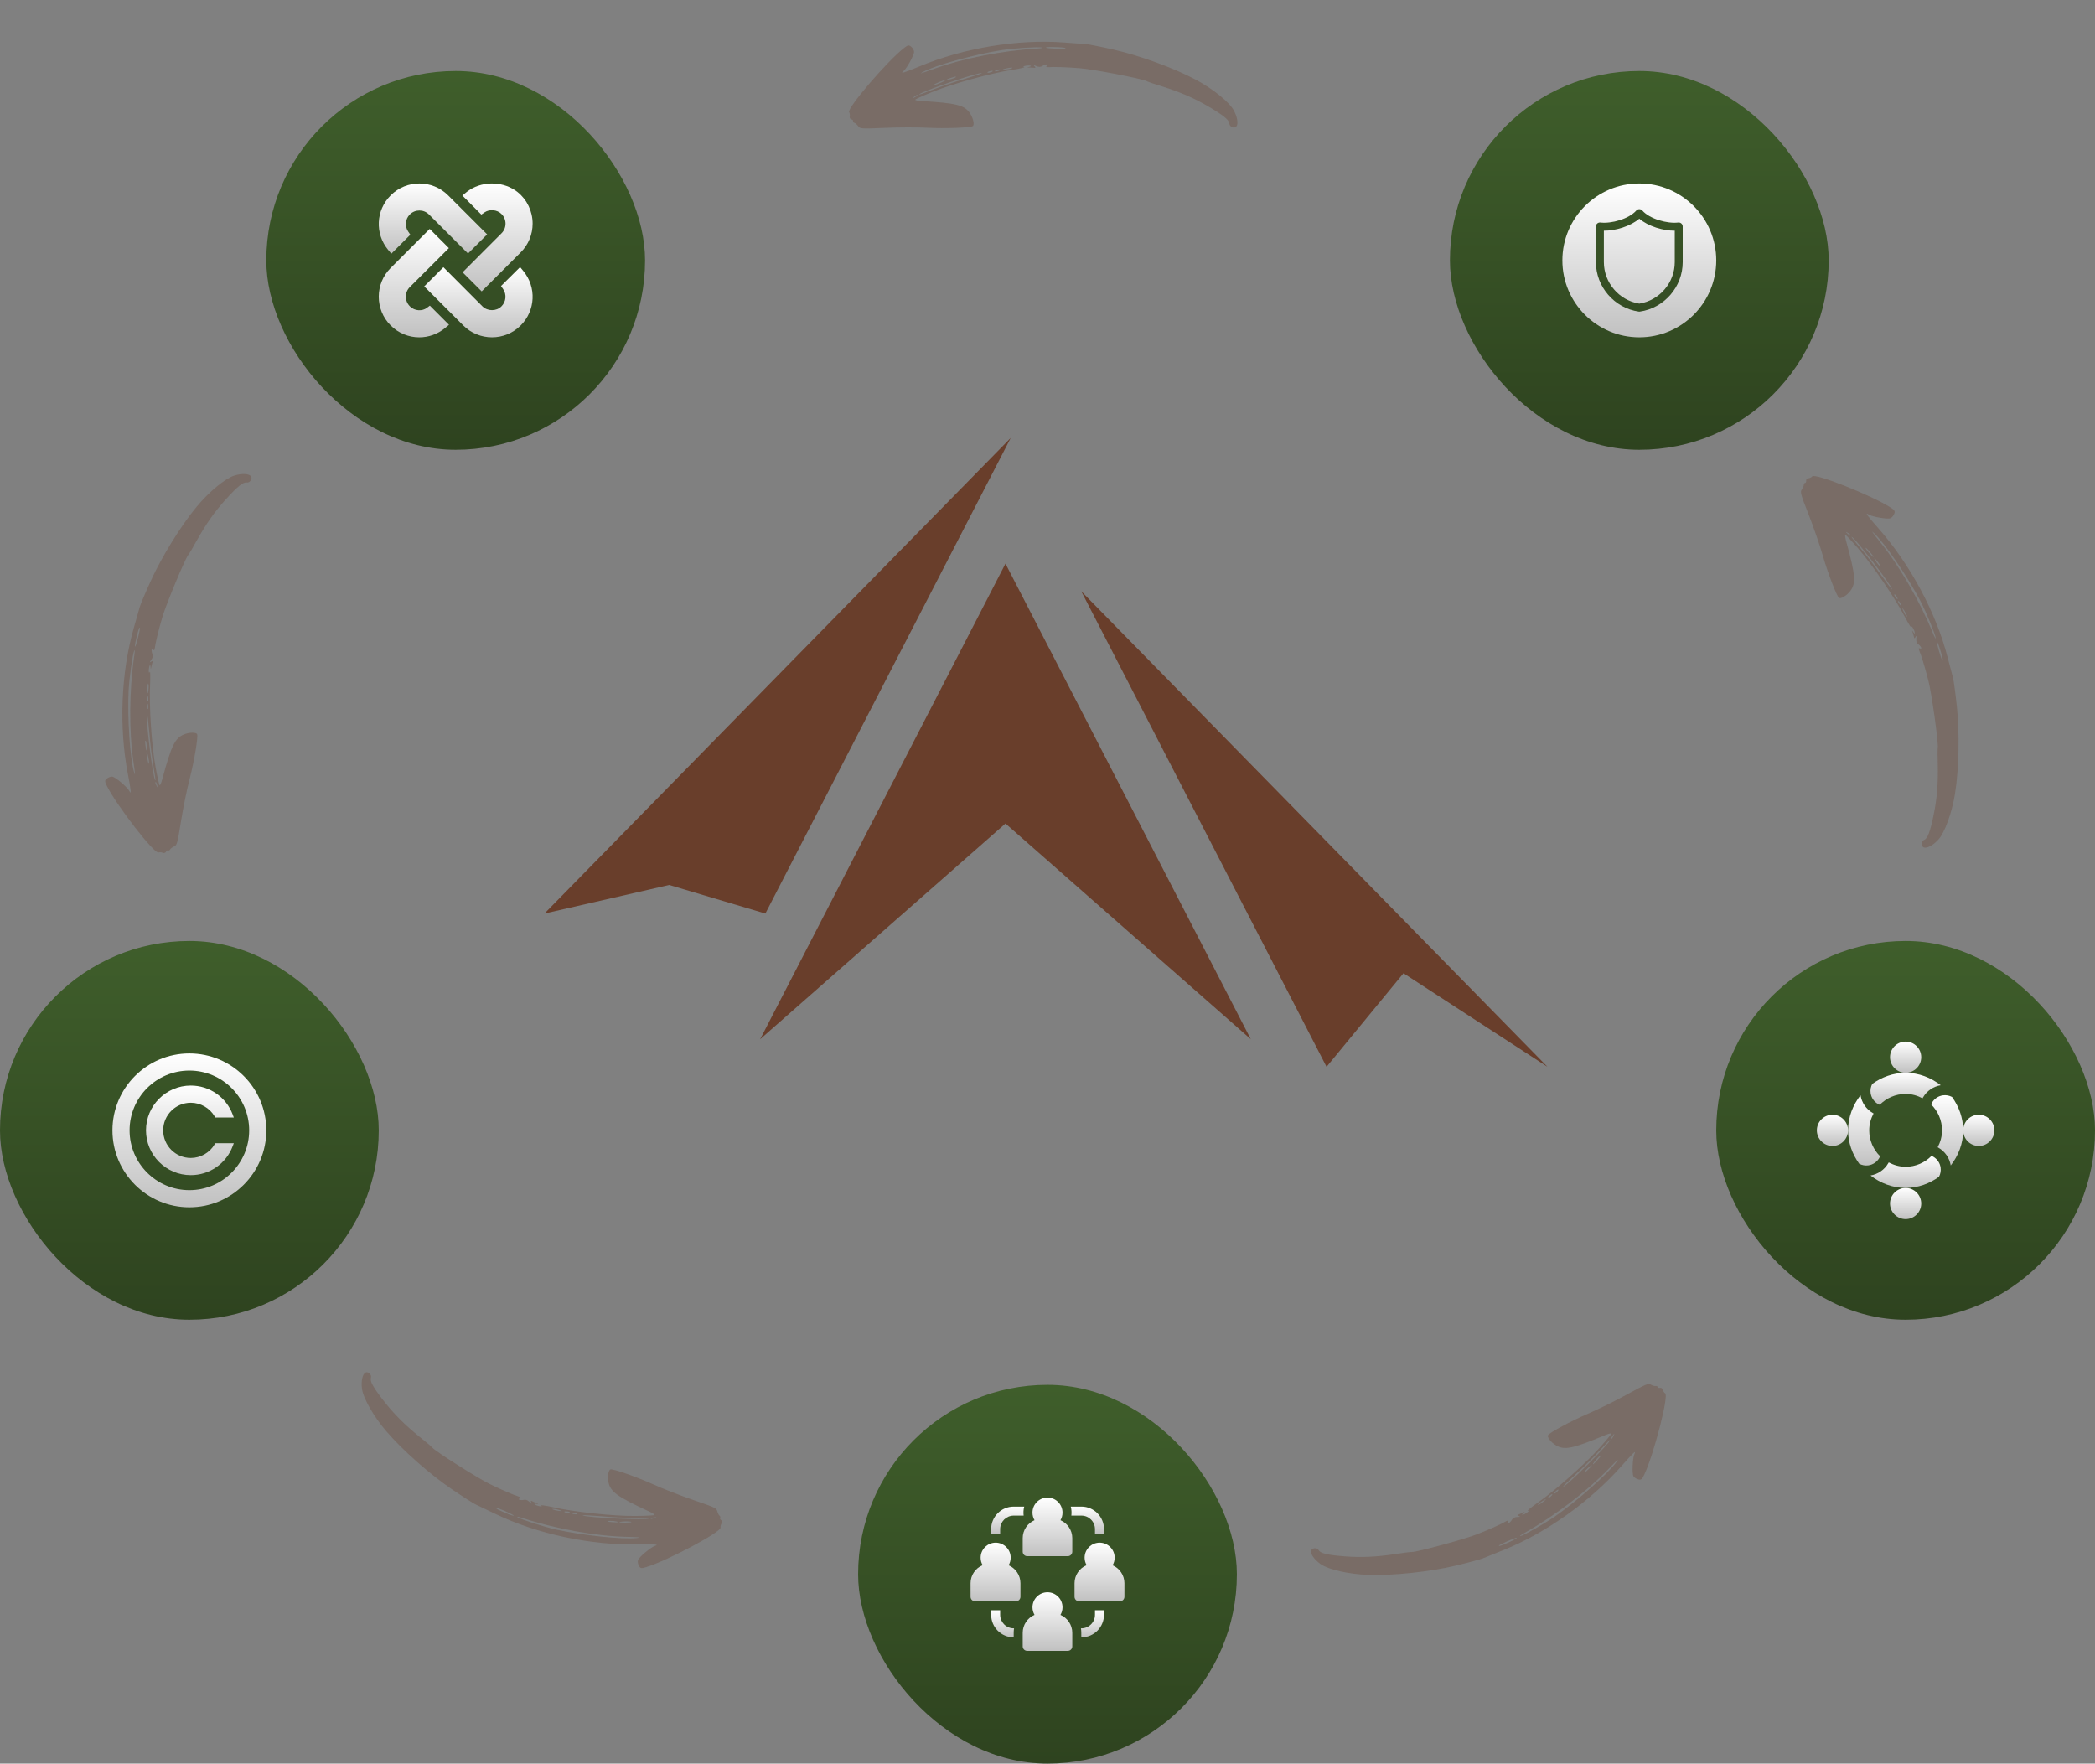 <?xml version="1.0" encoding="UTF-8"?> <svg xmlns="http://www.w3.org/2000/svg" width="354" height="298" viewBox="0 0 354 298" fill="none"><rect x="0" y="0" width="354" height="298" fill="#808080" stroke="none"/><rect x="45" y="12" width="64" height="64" rx="32" fill="url(#paint0_linear_218_16)"></rect><path d="M66.124 42.87L69.334 39.66L68.979 39.139C68.361 38.233 68.477 37.012 69.252 36.237C70.143 35.346 71.592 35.347 72.483 36.236L79.083 42.837L82.315 39.605L75.715 33.005C73.043 30.332 68.692 30.332 66.02 33.005C63.5 35.525 63.316 39.49 65.59 42.227L66.124 42.87Z" fill="url(#paint1_linear_218_16)"></path><path d="M72.105 52.038C71.39 52.574 70.095 52.616 69.246 51.744C68.355 50.853 68.355 49.401 69.245 48.511L75.849 41.924L72.607 38.683L66.006 45.285C63.331 47.959 63.331 52.31 66.006 54.985C67.344 56.323 69.091 57.001 70.847 57.001C72.392 57.001 73.943 56.476 75.226 55.414L75.87 54.88L72.634 51.643L72.105 52.038Z" fill="url(#paint2_linear_218_16)"></path><path d="M88.413 45.774L87.881 45.132L84.661 48.328L85.017 48.851C85.634 49.758 85.518 50.978 84.737 51.76C83.896 52.622 82.381 52.625 81.51 51.755L74.923 45.151L71.682 48.392L78.284 54.994C79.621 56.331 81.377 56.999 83.133 56.999C84.89 56.999 86.646 56.331 87.983 54.994C90.499 52.479 90.683 48.516 88.413 45.774Z" fill="url(#paint3_linear_218_16)"></path><path d="M81.859 35.896C82.713 35.302 84.008 35.41 84.754 36.175C85.645 37.067 85.645 38.518 84.754 39.41L78.168 46.012L81.393 49.236L87.995 42.635C89.288 41.34 90 39.618 90 37.785C90 35.722 89.062 33.739 87.474 32.467C85.223 30.667 81.805 30.505 79.354 32.085C79.162 32.207 78.97 32.346 78.778 32.503L78.129 33.034L81.334 36.262L81.859 35.896Z" fill="url(#paint4_linear_218_16)"></path><path opacity="0.3" d="M23.619 102.545C23.513 102.915 23.053 104.537 22.603 106.136C20.451 113.656 20.078 122.849 21.618 130.838C22.163 133.67 22.229 134.374 21.837 133.634C21.505 132.998 19.462 131.263 18.975 131.235C18.724 131.206 18.323 131.345 18.076 131.551C17.685 131.85 17.663 132.023 18.094 132.857C19.771 136.176 26.084 144.318 26.78 144.046C26.97 143.971 27.274 143.998 27.496 144.093C27.718 144.189 27.961 144.112 28.037 143.936C28.112 143.761 28.267 143.645 28.4 143.702C28.511 143.75 28.669 143.688 28.735 143.535C28.792 143.403 29.101 143.172 29.395 143.039C29.911 142.818 29.97 142.558 30.593 138.72C30.949 136.483 31.618 133.211 32.081 131.461C32.808 128.604 33.503 124.537 33.312 124.065C33.171 123.719 32.015 123.716 31.088 124.097C29.561 124.714 28.951 126.011 27.426 131.644C27.26 132.274 27.062 132.735 26.974 132.697C26.907 132.668 26.582 131.281 26.282 129.593C25.62 126.113 25.17 119.139 25.361 115.635C25.429 114.313 25.39 113.361 25.315 113.537C25.199 113.747 25.141 113.696 25.14 113.332C25.137 112.603 25.424 111.998 25.445 112.683C25.462 113.132 25.485 113.142 25.581 112.612C25.668 112.286 25.753 111.906 25.8 111.796C25.856 111.665 25.717 111.683 25.531 111.811C25.249 111.976 25.255 111.9 25.555 111.509C25.823 111.131 25.888 110.795 25.738 110.471C25.517 109.882 25.626 109.383 25.9 109.787C26.018 109.941 26.1 109.873 26.146 109.581C26.245 108.74 26.766 106.547 27.389 104.424C27.97 102.336 31.273 94.401 31.806 93.773C31.958 93.604 32.622 92.486 33.261 91.305C34.825 88.522 36.262 86.463 38.161 84.368C40.161 82.162 41.077 81.438 41.698 81.523C42.211 81.613 42.706 80.891 42.41 80.478C42.079 80.024 40.843 79.961 39.594 80.359C38.078 80.825 35.315 83.094 33.228 85.627C30.557 88.845 27.342 94.063 25.482 98.149C24.561 100.17 23.735 102.153 23.619 102.545ZM23.635 106.06C23.768 106.117 23.013 109.222 22.833 109.275C22.769 109.299 22.812 108.772 22.983 108.066C23.323 106.601 23.502 106.002 23.635 106.06ZM22.683 110.847C21.836 116.615 21.785 123.53 22.538 128.635C22.863 130.879 22.886 131.253 22.652 130.451C21.956 128.151 21.507 121.177 21.732 116.674C21.85 114.439 22.407 110.573 22.68 109.936C22.806 109.705 22.788 110.113 22.683 110.847ZM25.111 115.787C25.147 116.011 25.11 116.463 25.067 116.808C24.98 117.316 24.945 117.275 24.914 116.612C24.883 115.767 25.036 115.106 25.111 115.787ZM25.045 117.838C25.081 118.061 25.088 118.35 25.032 118.482C24.985 118.591 24.893 118.5 24.857 118.277C24.821 118.053 24.823 117.743 24.87 117.633C24.927 117.501 25.01 117.615 25.045 117.838ZM25.018 119.125C25.054 119.349 25.061 119.638 25.005 119.769C24.958 119.879 24.866 119.787 24.83 119.564C24.794 119.341 24.796 119.03 24.843 118.92C24.9 118.789 24.983 118.902 25.018 119.125ZM25.235 123.765C25.367 125.537 25.69 128.092 25.926 129.441C26.175 130.821 26.318 131.896 26.252 131.867C25.852 131.695 24.58 121.431 24.85 120.742C24.907 120.61 25.079 121.984 25.235 123.765ZM24.644 125.2C24.689 125.22 24.766 125.591 24.806 126.049C24.869 127.064 24.673 127.032 24.587 126.007C24.502 125.165 24.489 125.134 24.644 125.2ZM24.976 127.551C25.175 128.312 25.257 129.101 25.124 129.044C25.013 128.996 24.696 127.223 24.762 127.07C24.812 127.013 24.902 127.234 24.976 127.551ZM26.357 132.172C26.402 132.191 26.504 132.443 26.575 132.707C26.712 133.182 26.681 133.194 26.448 132.757C26.215 132.319 26.18 132.096 26.357 132.172Z" fill="#693E2B"></path><path opacity="0.3" d="M80.317 254.183C80.663 254.351 82.183 255.079 83.682 255.795C90.727 259.194 99.724 261.123 107.857 260.964C110.741 260.908 111.446 260.963 110.65 261.224C109.967 261.442 107.91 263.16 107.8 263.636C107.728 263.878 107.797 264.298 107.958 264.575C108.187 265.012 108.353 265.063 109.249 264.78C112.804 263.691 121.901 258.854 121.751 258.122C121.709 257.922 121.787 257.627 121.919 257.425C122.051 257.222 122.016 256.969 121.856 256.865C121.696 256.761 121.609 256.589 121.688 256.467C121.754 256.366 121.719 256.199 121.579 256.108C121.459 256.03 121.284 255.686 121.203 255.373C121.073 254.828 120.827 254.725 117.151 253.459C115.007 252.728 111.896 251.513 110.25 250.759C107.558 249.557 103.669 248.181 103.171 248.289C102.806 248.369 102.606 249.508 102.825 250.486C103.173 252.096 104.348 252.917 109.639 255.378C110.232 255.648 110.652 255.921 110.6 256.002C110.56 256.063 109.138 256.147 107.424 256.157C103.882 256.217 96.932 255.475 93.512 254.692C92.221 254.4 91.276 254.276 91.436 254.38C91.623 254.531 91.564 254.578 91.205 254.518C90.486 254.396 89.939 254.012 90.617 254.107C91.063 254.166 91.076 254.146 90.57 253.961C90.263 253.819 89.904 253.672 89.804 253.607C89.684 253.529 89.678 253.669 89.772 253.874C89.887 254.18 89.814 254.161 89.479 253.799C89.152 253.471 88.832 253.35 88.487 253.442C87.87 253.56 87.397 253.367 87.841 253.166C88.013 253.076 87.959 252.984 87.679 252.888C86.867 252.649 84.795 251.762 82.809 250.788C80.85 249.86 73.592 245.256 73.063 244.624C72.923 244.446 71.934 243.602 70.879 242.772C68.402 240.757 66.617 238.991 64.876 236.764C63.041 234.418 62.483 233.392 62.673 232.795C62.849 232.304 62.221 231.694 61.764 231.915C61.26 232.164 60.988 233.371 61.169 234.67C61.37 236.243 63.136 239.351 65.278 241.839C67.995 245.018 72.591 249.073 76.301 251.601C78.136 252.851 79.95 254.002 80.317 254.183ZM83.783 254.765C83.862 254.643 86.793 255.915 86.814 256.102C86.828 256.169 86.316 256.037 85.649 255.748C84.263 255.164 83.704 254.886 83.783 254.765ZM88.339 256.517C93.879 258.332 100.685 259.558 105.843 259.683C108.109 259.744 108.482 259.785 107.652 259.879C105.267 260.174 98.318 259.431 93.919 258.445C91.737 257.948 88.021 256.742 87.441 256.365C87.234 256.202 87.633 256.288 88.339 256.517ZM93.62 254.964C93.846 254.967 94.285 255.079 94.618 255.18C95.104 255.352 95.058 255.38 94.399 255.298C93.561 255.185 92.935 254.922 93.62 254.964ZM95.629 255.377C95.855 255.38 96.141 255.422 96.261 255.5C96.361 255.565 96.255 255.64 96.029 255.637C95.804 255.634 95.498 255.579 95.397 255.514C95.277 255.436 95.403 255.374 95.629 255.377ZM96.893 255.622C97.119 255.625 97.405 255.667 97.525 255.745C97.626 255.81 97.52 255.885 97.294 255.883C97.068 255.88 96.762 255.825 96.662 255.76C96.541 255.682 96.667 255.62 96.893 255.622ZM101.502 256.198C103.271 256.368 105.844 256.484 107.213 256.481C108.615 256.47 109.699 256.512 109.659 256.573C109.422 256.937 99.091 256.446 98.458 256.063C98.338 255.985 99.72 256.048 101.502 256.198ZM102.816 257.024C102.843 256.983 103.222 256.97 103.68 257.009C104.691 257.118 104.626 257.307 103.602 257.217C102.757 257.158 102.724 257.165 102.816 257.024ZM105.19 257.097C105.973 257.03 106.765 257.083 106.685 257.205C106.62 257.306 104.819 257.317 104.679 257.225C104.632 257.166 104.864 257.115 105.19 257.097ZM109.978 256.52C110.004 256.48 110.27 256.422 110.542 256.397C111.033 256.342 111.04 256.375 110.569 256.53C110.098 256.685 109.872 256.683 109.978 256.52Z" fill="#693E2B"></path><path opacity="0.3" d="M250.497 263.348C250.854 263.206 252.418 262.576 253.958 261.953C261.221 259.049 268.717 253.714 274.089 247.605C275.995 245.439 276.511 244.956 276.166 245.719C275.866 246.371 275.745 249.048 276.022 249.451C276.152 249.667 276.508 249.899 276.822 249.968C277.298 250.094 277.448 250.005 277.844 249.154C279.441 245.795 282.012 235.819 281.37 235.436C281.195 235.331 281.03 235.074 280.969 234.84C280.909 234.606 280.699 234.461 280.514 234.509C280.329 234.557 280.143 234.505 280.106 234.365C280.076 234.248 279.93 234.161 279.769 234.203C279.63 234.239 279.258 234.135 278.972 233.984C278.483 233.712 278.24 233.824 274.825 235.682C272.838 236.771 269.842 238.245 268.175 238.951C265.47 240.126 261.83 242.067 261.574 242.508C261.387 242.831 262.092 243.746 262.961 244.245C264.384 245.075 265.783 244.763 271.17 242.52C271.77 242.264 272.255 242.139 272.279 242.232C272.298 242.303 271.4 243.408 270.25 244.68C267.904 247.334 262.665 251.96 259.779 253.956C258.692 254.711 257.963 255.324 258.148 255.277C258.385 255.24 258.38 255.316 258.093 255.54C257.518 255.989 256.865 256.133 257.393 255.697C257.738 255.408 257.732 255.384 257.254 255.633C256.942 255.763 256.591 255.929 256.475 255.959C256.336 255.995 256.436 256.094 256.651 256.163C256.954 256.285 256.891 256.326 256.398 256.329C255.935 256.349 255.629 256.503 255.465 256.82C255.135 257.355 254.674 257.574 254.825 257.11C254.875 256.923 254.77 256.9 254.511 257.042C253.786 257.479 251.734 258.41 249.674 259.218C247.667 260.037 239.371 262.284 238.548 262.248C238.322 262.232 237.031 262.391 235.707 262.609C232.548 263.077 230.041 263.202 227.222 262.983C224.253 262.754 223.12 262.473 222.806 261.93C222.564 261.468 221.689 261.52 221.544 262.007C221.388 262.547 222.095 263.562 223.175 264.306C224.471 265.218 227.957 266.013 231.238 266.112C235.417 266.254 241.512 265.599 245.881 264.568C248.042 264.059 250.116 263.497 250.497 263.348ZM253.265 261.184C253.229 261.043 256.147 259.739 256.298 259.849C256.357 259.884 255.914 260.173 255.251 260.47C253.885 261.098 253.302 261.324 253.265 261.184ZM257.633 259.004C262.712 256.142 268.21 251.948 271.784 248.227C273.36 246.596 273.641 246.348 273.15 247.024C271.758 248.982 266.52 253.609 262.823 256.188C260.983 257.463 257.585 259.391 256.915 259.565C256.655 259.607 256.988 259.371 257.633 259.004ZM260.052 254.06C260.207 253.895 260.586 253.647 260.886 253.469C261.341 253.227 261.33 253.28 260.825 253.71C260.176 254.252 259.559 254.537 260.052 254.06ZM261.713 252.856C261.868 252.691 262.092 252.508 262.23 252.472C262.346 252.442 262.33 252.571 262.175 252.736C262.021 252.901 261.774 253.09 261.658 253.12C261.52 253.156 261.559 253.021 261.713 252.856ZM262.748 252.089C262.902 251.924 263.126 251.741 263.265 251.705C263.38 251.675 263.365 251.804 263.21 251.969C263.055 252.134 262.808 252.323 262.693 252.353C262.554 252.389 262.593 252.254 262.748 252.089ZM266.283 249.077C267.603 247.886 269.425 246.067 270.347 245.054C271.285 244.012 272.047 243.241 272.065 243.311C272.174 243.732 264.839 251.023 264.129 251.232C263.99 251.268 264.97 250.29 266.283 249.077ZM267.78 248.664C267.767 248.618 268.013 248.329 268.352 248.017C269.115 247.345 269.21 247.52 268.452 248.216C267.839 248.799 267.822 248.828 267.78 248.664ZM269.435 246.963C269.915 246.339 270.488 245.791 270.524 245.932C270.555 246.049 269.347 247.385 269.185 247.427C269.11 247.421 269.229 247.216 269.435 246.963ZM272.242 243.041C272.23 242.994 272.366 242.759 272.532 242.541C272.823 242.141 272.852 242.159 272.649 242.611C272.445 243.063 272.29 243.228 272.242 243.041Z" fill="#693E2B"></path><path opacity="0.3" d="M330.027 114.63C329.931 114.257 329.503 112.627 329.079 111.021C327.112 103.451 322.761 95.343 317.377 89.245C315.468 87.082 315.054 86.509 315.767 86.948C316.376 87.327 319.017 87.783 319.451 87.559C319.682 87.458 319.957 87.134 320.065 86.831C320.25 86.374 320.181 86.215 319.386 85.715C316.254 83.708 306.681 79.903 306.22 80.491C306.094 80.652 305.819 80.783 305.579 80.814C305.339 80.844 305.169 81.035 305.193 81.224C305.217 81.414 305.142 81.592 304.999 81.61C304.879 81.625 304.774 81.759 304.795 81.925C304.813 82.067 304.664 82.423 304.479 82.687C304.147 83.139 304.228 83.393 305.641 87.015C306.471 89.123 307.557 92.282 308.048 94.024C308.873 96.855 310.341 100.71 310.746 101.019C311.043 101.246 312.04 100.661 312.644 99.862C313.646 98.555 313.512 97.128 311.965 91.501C311.787 90.874 311.723 90.377 311.819 90.365C311.891 90.355 312.875 91.385 313.992 92.686C316.33 95.347 320.261 101.126 321.877 104.241C322.49 105.414 323.007 106.214 322.982 106.025C322.976 105.785 323.051 105.799 323.237 106.112C323.61 106.739 323.671 107.405 323.304 106.826C323.061 106.448 323.037 106.451 323.223 106.957C323.314 107.282 323.434 107.652 323.449 107.77C323.467 107.912 323.578 107.826 323.674 107.621C323.832 107.336 323.865 107.404 323.806 107.893C323.768 108.355 323.882 108.677 324.176 108.88C324.665 109.275 324.824 109.76 324.384 109.552C324.204 109.479 324.168 109.579 324.276 109.854C324.619 110.629 325.284 112.782 325.826 114.927C326.387 117.021 327.573 125.534 327.433 126.346C327.388 126.568 327.384 127.868 327.434 129.21C327.501 132.402 327.31 134.906 326.738 137.674C326.137 140.591 325.715 141.68 325.137 141.922C324.649 142.105 324.59 142.979 325.055 143.184C325.571 143.407 326.667 142.834 327.541 141.856C328.609 140.684 329.836 137.326 330.347 134.084C331.013 129.955 331.131 123.827 330.657 119.363C330.423 117.155 330.127 115.027 330.027 114.63ZM328.228 111.611C328.084 111.63 327.157 108.571 327.286 108.435C327.328 108.381 327.559 108.857 327.77 109.552C328.221 110.986 328.372 111.593 328.228 111.611ZM326.616 107.004C324.415 101.606 320.946 95.623 317.704 91.61C316.284 89.842 316.074 89.532 316.683 90.104C318.45 91.731 322.381 97.51 324.475 101.502C325.508 103.487 326.994 107.1 327.081 107.787C327.091 108.05 326.898 107.69 326.616 107.004ZM322.015 103.982C321.871 103.808 321.672 103.4 321.534 103.081C321.35 102.599 321.401 102.617 321.765 103.172C322.221 103.884 322.426 104.531 322.015 103.982ZM321.029 102.183C320.885 102.009 320.732 101.764 320.714 101.622C320.699 101.503 320.825 101.535 320.969 101.709C321.113 101.884 321.269 102.152 321.284 102.271C321.302 102.413 321.173 102.357 321.029 102.183ZM320.398 101.06C320.254 100.886 320.101 100.641 320.083 100.499C320.068 100.381 320.194 100.413 320.338 100.587C320.482 100.761 320.638 101.03 320.653 101.148C320.671 101.29 320.543 101.234 320.398 101.06ZM317.855 97.174C316.84 95.715 315.264 93.679 314.376 92.637C313.46 91.575 312.791 90.722 312.863 90.713C313.294 90.657 319.604 98.852 319.722 99.582C319.74 99.725 318.894 98.629 317.855 97.174ZM317.634 95.638C317.586 95.644 317.331 95.364 317.064 94.989C316.493 94.147 316.679 94.075 317.273 94.914C317.775 95.596 317.802 95.616 317.634 95.638ZM316.154 93.781C315.596 93.227 315.125 92.589 315.268 92.571C315.388 92.556 316.562 93.922 316.583 94.088C316.568 94.162 316.379 94.017 316.154 93.781ZM312.617 90.503C312.569 90.51 312.353 90.344 312.158 90.153C311.797 89.814 311.818 89.787 312.241 90.046C312.664 90.305 312.808 90.479 312.617 90.503Z" fill="#693E2B"></path><path opacity="0.3" d="M183.487 7.453C183.103 7.424 181.422 7.302 179.764 7.184C171.965 6.599 162.886 8.096 155.375 11.221C152.711 12.328 152.035 12.535 152.681 12.001C153.237 11.548 154.522 9.196 154.45 8.713C154.429 8.462 154.211 8.096 153.959 7.897C153.587 7.574 153.413 7.588 152.683 8.178C149.773 10.493 143.077 18.324 143.485 18.95C143.597 19.121 143.632 19.424 143.584 19.661C143.535 19.897 143.66 20.12 143.847 20.159C144.034 20.197 144.179 20.325 144.15 20.467C144.125 20.585 144.218 20.728 144.382 20.761C144.522 20.79 144.811 21.047 145.001 21.307C145.321 21.768 145.588 21.773 149.472 21.606C151.736 21.502 155.075 21.495 156.883 21.593C159.828 21.727 163.951 21.584 164.375 21.301C164.685 21.093 164.454 19.961 163.893 19.131C162.979 17.76 161.586 17.425 155.761 17.072C155.11 17.037 154.619 16.937 154.639 16.842C154.653 16.771 155.945 16.172 157.538 15.536C160.812 14.183 167.551 12.331 171.021 11.808C172.329 11.607 173.253 11.377 173.066 11.339C172.837 11.267 172.875 11.201 173.231 11.126C173.944 10.976 174.594 11.133 173.928 11.293C173.492 11.401 173.487 11.425 174.026 11.412C174.363 11.431 174.752 11.437 174.869 11.461C175.009 11.49 174.963 11.357 174.8 11.2C174.582 10.958 174.657 10.949 175.1 11.163C175.525 11.349 175.867 11.345 176.154 11.132C176.686 10.797 177.196 10.803 176.857 11.152C176.729 11.299 176.813 11.366 177.108 11.352C177.952 11.278 180.205 11.344 182.41 11.524C184.573 11.671 193.012 13.3 193.735 13.694C193.931 13.808 195.16 14.232 196.446 14.619C199.488 15.587 201.796 16.577 204.231 18.013C206.797 19.525 207.691 20.275 207.734 20.901C207.749 21.422 208.557 21.76 208.901 21.386C209.279 20.97 209.091 19.747 208.447 18.605C207.684 17.215 204.903 14.969 202 13.437C198.308 11.473 192.547 9.381 188.169 8.386C186.004 7.894 183.894 7.487 183.487 7.453ZM180.048 8.18C180.019 8.322 176.825 8.211 176.737 8.045C176.7 7.988 177.225 7.923 177.951 7.948C179.455 7.984 180.077 8.038 180.048 8.18ZM175.167 8.217C169.347 8.555 162.565 9.905 157.718 11.676C155.587 12.448 155.225 12.547 155.963 12.155C158.074 11.008 164.813 9.156 169.268 8.465C171.481 8.128 175.38 7.89 176.058 8.029C176.311 8.105 175.907 8.171 175.167 8.217ZM170.821 11.595C170.609 11.675 170.159 11.73 169.812 11.758C169.297 11.776 169.33 11.733 169.973 11.569C170.794 11.367 171.473 11.383 170.821 11.595ZM168.799 11.945C168.588 12.025 168.306 12.091 168.166 12.062C168.049 12.039 168.12 11.93 168.332 11.85C168.543 11.77 168.848 11.709 168.965 11.733C169.105 11.761 169.011 11.865 168.799 11.945ZM167.533 12.18C167.322 12.26 167.04 12.325 166.9 12.297C166.783 12.273 166.854 12.164 167.065 12.084C167.277 12.004 167.581 11.943 167.698 11.967C167.839 11.995 167.744 12.1 167.533 12.18ZM163.033 13.331C161.325 13.82 158.888 14.653 157.615 15.157C156.314 15.68 155.29 16.038 155.305 15.967C155.392 15.541 165.186 12.217 165.916 12.342C166.056 12.371 164.746 12.818 163.033 13.331ZM161.508 13.043C161.498 13.091 161.151 13.241 160.709 13.373C159.729 13.641 159.721 13.442 160.706 13.15C161.514 12.896 161.542 12.877 161.508 13.043ZM159.273 13.844C158.568 14.193 157.812 14.433 157.841 14.291C157.865 14.172 159.538 13.503 159.701 13.537C159.767 13.575 159.569 13.707 159.273 13.844ZM155.028 16.132C155.018 16.18 154.792 16.331 154.548 16.453C154.11 16.684 154.092 16.656 154.473 16.339C154.855 16.023 155.066 15.943 155.028 16.132Z" fill="#693E2B"></path><rect y="159" width="64" height="64" rx="32" fill="url(#paint5_linear_218_16)"></rect><g clip-path="url(#clip0_218_16)"><path d="M32 178.001C24.832 178.001 19 183.831 19 191C19 198.167 24.832 203.999 32 203.999C39.168 203.999 45 198.167 45 191C45 183.831 39.168 178.001 32 178.001ZM32 201.103C26.428 201.103 21.896 196.571 21.896 191C21.896 185.427 26.428 180.895 32 180.895C37.572 180.895 42.104 185.427 42.104 191C42.104 196.571 37.572 201.103 32 201.103Z" fill="url(#paint6_linear_218_16)"></path><path d="M36.267 193.355C35.436 194.78 33.892 195.664 32.237 195.664C29.666 195.664 27.573 193.571 27.573 191C27.573 188.427 29.666 186.334 32.237 186.334C33.892 186.334 35.436 187.221 36.267 188.643L36.374 188.829H39.507L39.319 188.324C38.774 186.88 37.817 185.652 36.551 184.776C35.282 183.897 33.79 183.431 32.237 183.431C28.064 183.431 24.67 186.827 24.67 191C24.67 195.173 28.064 198.567 32.237 198.567C33.79 198.567 35.281 198.102 36.551 197.222C37.817 196.345 38.774 195.118 39.319 193.673L39.507 193.169H36.374L36.267 193.355Z" fill="url(#paint7_linear_218_16)"></path></g><rect x="145" y="234" width="64" height="64" rx="32" fill="url(#paint8_linear_218_16)"></rect><g clip-path="url(#clip1_218_16)"><path d="M179.19 272.869C179.411 272.492 179.539 272.054 179.539 271.586C179.539 270.186 178.4 269.047 177 269.047C175.6 269.047 174.461 270.186 174.461 271.586C174.461 272.054 174.589 272.492 174.81 272.869C173.635 273.375 172.811 274.544 172.811 275.902V278.188C172.811 278.608 173.152 278.949 173.572 278.949H180.428C180.848 278.949 181.189 278.608 181.189 278.188V275.902C181.189 274.544 180.365 273.375 179.19 272.869Z" fill="url(#paint9_linear_218_16)"></path><path d="M170.43 264.49C170.652 264.113 170.779 263.675 170.779 263.207C170.779 261.807 169.64 260.668 168.24 260.668C166.84 260.668 165.701 261.807 165.701 263.207C165.701 263.668 165.825 264.1 166.041 264.473C164.844 264.969 164 266.149 164 267.523V269.809C164 270.229 164.341 270.57 164.762 270.57H171.668C172.089 270.57 172.43 270.229 172.43 269.809V267.523C172.43 266.165 171.605 264.996 170.43 264.49Z" fill="url(#paint10_linear_218_16)"></path><path d="M188 264.49C188.222 264.113 188.35 263.675 188.35 263.207C188.35 261.807 187.211 260.668 185.811 260.668C184.411 260.668 183.271 261.807 183.271 263.207C183.271 263.668 183.396 264.1 183.611 264.473C182.414 264.969 181.57 266.149 181.57 267.523V269.809C181.57 270.229 181.911 270.57 182.332 270.57H189.238C189.659 270.57 190 270.229 190 269.809V267.523C190 266.165 189.175 264.996 188 264.49Z" fill="url(#paint11_linear_218_16)"></path><path d="M179.19 256.873C179.411 256.496 179.539 256.058 179.539 255.59C179.539 254.19 178.4 253.051 177 253.051C175.6 253.051 174.461 254.19 174.461 255.59C174.461 256.058 174.589 256.496 174.81 256.873C173.635 257.379 172.811 258.548 172.811 259.906V262.191C172.811 262.612 173.152 262.953 173.572 262.953H180.428C180.848 262.953 181.189 262.612 181.189 262.191V259.906C181.189 258.548 180.365 257.379 179.19 256.873Z" fill="url(#paint12_linear_218_16)"></path><path d="M185.024 272.855C185.024 274.116 183.998 275.141 182.738 275.141H182.652C182.727 275.608 182.713 275.864 182.713 276.664C184.899 276.664 186.547 274.905 186.547 272.855V272.094H185.024V272.855Z" fill="url(#paint13_linear_218_16)"></path><path d="M181.03 256.098H182.738C183.998 256.098 185.023 257.123 185.023 258.383V259.222C185.522 259.123 186.03 259.118 186.547 259.213V258.383C186.547 256.283 184.838 254.574 182.738 254.574H180.934C181.057 255.054 181.097 255.569 181.03 256.098Z" fill="url(#paint14_linear_218_16)"></path><path d="M169.002 259.217V258.383C169.002 257.123 170.027 256.098 171.287 256.098H172.97C172.907 255.601 172.934 255.084 173.066 254.574H171.287C169.187 254.574 167.479 256.283 167.479 258.383V259.217C167.987 259.12 168.493 259.12 169.002 259.217Z" fill="url(#paint15_linear_218_16)"></path><path d="M169.002 272.855V272.094H167.479V272.855C167.479 274.956 169.187 276.664 171.287 276.664C171.287 275.863 171.273 275.607 171.348 275.141H171.287C170.027 275.141 169.002 274.116 169.002 272.855Z" fill="url(#paint16_linear_218_16)"></path></g><rect x="290" y="159" width="64" height="64" rx="32" fill="url(#paint17_linear_218_16)"></rect><g clip-path="url(#clip2_218_16)"><path d="M322 181.273C320.546 181.273 319.363 180.091 319.363 178.637C319.363 177.183 320.546 176 322 176C323.454 176 324.637 177.183 324.637 178.637C324.637 180.091 323.454 181.273 322 181.273Z" fill="url(#paint18_linear_218_16)"></path><path d="M322 206C320.546 206 319.363 204.817 319.363 203.363C319.363 201.909 320.546 200.727 322 200.727C323.454 200.727 324.637 201.909 324.637 203.363C324.637 204.817 323.454 206 322 206Z" fill="url(#paint19_linear_218_16)"></path><path d="M309.637 193.636C308.183 193.636 307 192.453 307 190.999C307 189.545 308.183 188.362 309.637 188.362C311.091 188.362 312.273 189.545 312.273 190.999C312.273 192.453 311.091 193.636 309.637 193.636Z" fill="url(#paint20_linear_218_16)"></path><path d="M334.363 193.636C332.909 193.636 331.727 192.453 331.727 190.999C331.727 189.545 332.909 188.362 334.363 188.362C335.817 188.362 337 189.545 337 190.999C337 192.453 335.817 193.636 334.363 193.636Z" fill="url(#paint21_linear_218_16)"></path><path d="M328.295 185.084C327.516 185.196 326.846 185.649 326.455 186.327C326.44 186.357 326.515 186.219 326.312 186.622C327.446 187.738 328.153 189.287 328.153 191C328.153 192.036 327.871 192.998 327.417 193.855L327.545 193.928C328.664 194.576 329.41 195.668 329.625 196.933C330.901 195.295 331.727 193.24 331.727 191C331.727 188.891 330.987 186.946 329.843 185.358C329.37 185.111 328.834 185.003 328.295 185.084Z" fill="url(#paint22_linear_218_16)"></path><path d="M316.085 184.701C316.196 185.481 316.65 186.153 317.33 186.545C317.36 186.56 317.222 186.485 317.624 186.686C318.74 185.554 320.288 184.848 322.001 184.848C323.036 184.848 323.998 185.129 324.855 185.583L324.934 185.448C325.574 184.336 326.666 183.592 327.932 183.374C326.294 182.098 324.24 181.273 322.001 181.273C319.892 181.273 317.948 182.013 316.36 183.157C316.114 183.627 316.008 184.16 316.085 184.701Z" fill="url(#paint23_linear_218_16)"></path><path d="M315.701 196.915C316.479 196.805 317.151 196.352 317.542 195.674C317.557 195.644 317.482 195.784 317.687 195.378C316.554 194.261 315.848 192.713 315.848 191C315.848 189.964 316.129 189.002 316.583 188.144L316.45 188.068C315.335 187.424 314.592 186.333 314.375 185.067C313.099 186.706 312.273 188.76 312.273 191C312.273 193.109 313.013 195.053 314.156 196.641C314.626 196.885 315.159 196.992 315.701 196.915Z" fill="url(#paint24_linear_218_16)"></path><path d="M327.914 197.298C327.804 196.52 327.349 195.847 326.666 195.451C326.267 195.263 326.406 195.328 326.377 195.313C325.26 196.446 323.712 197.152 321.999 197.152C320.963 197.152 320.001 196.871 319.144 196.417L319.061 196.558C318.421 197.666 317.332 198.408 316.066 198.625C317.705 199.901 319.759 200.727 321.999 200.727C324.107 200.727 326.051 199.988 327.638 198.845C327.884 198.374 327.991 197.84 327.914 197.298Z" fill="url(#paint25_linear_218_16)"></path></g><rect x="245" y="12" width="64" height="64" rx="32" fill="url(#paint26_linear_218_16)"></rect><g clip-path="url(#clip3_218_16)"><path fill-rule="evenodd" clip-rule="evenodd" d="M277 57C269.832 57 264 51.168 264 44C264 36.832 269.832 31 277 31C284.168 31 290 36.832 290 44C290 51.168 284.168 57 277 57ZM282.989 44.294V38.983C282.013 38.991 280.908 38.809 279.845 38.464C278.702 38.093 277.718 37.568 277 36.955C276.282 37.568 275.298 38.093 274.155 38.464C273.093 38.809 271.987 38.991 271.011 38.983V44.294C271.011 47.765 273.579 50.761 277 51.305C280.421 50.761 282.989 47.765 282.989 44.294ZM284.333 38.27V44.294C284.333 48.461 281.222 52.054 277.096 52.65C277.064 52.655 277.032 52.657 277 52.657C276.968 52.657 276.936 52.655 276.904 52.65C272.778 52.053 269.667 48.461 269.667 44.294V38.27C269.667 38.077 269.749 37.894 269.893 37.766C270.037 37.639 270.229 37.579 270.42 37.602C272.258 37.826 275.245 37.006 276.493 35.573C276.621 35.427 276.806 35.343 277 35.343C277.194 35.343 277.379 35.427 277.507 35.573C278.755 37.006 281.743 37.826 283.58 37.602C283.771 37.579 283.963 37.639 284.107 37.766C284.251 37.894 284.333 38.077 284.333 38.27Z" fill="url(#paint27_linear_218_16)"></path></g><path d="M169.899 95.239L211.353 175.602L190.626 157.378L169.899 139.153L128.445 175.602L169.899 95.239Z" fill="#693E2B"></path><path d="M129.327 154.363L113.079 149.533L92 154.363L170.781 74L129.327 154.363Z" fill="#693E2B"></path><path d="M224.153 180.262L237.153 164.453L261.48 180.262L182.699 99.898L224.153 180.262Z" fill="#693E2B"></path><defs><linearGradient id="paint0_linear_218_16" x1="77" y1="12" x2="77" y2="76" gradientUnits="userSpaceOnUse"><stop stop-color="#3F5E2B"></stop><stop offset="1" stop-color="#2E431F"></stop></linearGradient><linearGradient id="paint1_linear_218_16" x1="73.157" y1="31" x2="73.157" y2="42.87" gradientUnits="userSpaceOnUse"><stop stop-color="white"></stop><stop offset="1" stop-color="#C1C1C1"></stop></linearGradient><linearGradient id="paint2_linear_218_16" x1="69.935" y1="38.683" x2="69.935" y2="57.001" gradientUnits="userSpaceOnUse"><stop stop-color="white"></stop><stop offset="1" stop-color="#C1C1C1"></stop></linearGradient><linearGradient id="paint3_linear_218_16" x1="80.841" y1="45.132" x2="80.841" y2="56.999" gradientUnits="userSpaceOnUse"><stop stop-color="white"></stop><stop offset="1" stop-color="#C1C1C1"></stop></linearGradient><linearGradient id="paint4_linear_218_16" x1="84.065" y1="31" x2="84.065" y2="49.236" gradientUnits="userSpaceOnUse"><stop stop-color="white"></stop><stop offset="1" stop-color="#C1C1C1"></stop></linearGradient><linearGradient id="paint5_linear_218_16" x1="32" y1="159" x2="32" y2="223" gradientUnits="userSpaceOnUse"><stop stop-color="#3F5E2B"></stop><stop offset="1" stop-color="#2E431F"></stop></linearGradient><linearGradient id="paint6_linear_218_16" x1="32" y1="178.001" x2="32" y2="203.999" gradientUnits="userSpaceOnUse"><stop stop-color="white"></stop><stop offset="1" stop-color="#C1C1C1"></stop></linearGradient><linearGradient id="paint7_linear_218_16" x1="32.089" y1="183.431" x2="32.089" y2="198.567" gradientUnits="userSpaceOnUse"><stop stop-color="white"></stop><stop offset="1" stop-color="#C1C1C1"></stop></linearGradient><linearGradient id="paint8_linear_218_16" x1="177" y1="234" x2="177" y2="298" gradientUnits="userSpaceOnUse"><stop stop-color="#3F5E2B"></stop><stop offset="1" stop-color="#2E431F"></stop></linearGradient><linearGradient id="paint9_linear_218_16" x1="177" y1="269.047" x2="177" y2="278.949" gradientUnits="userSpaceOnUse"><stop stop-color="white"></stop><stop offset="1" stop-color="#C1C1C1"></stop></linearGradient><linearGradient id="paint10_linear_218_16" x1="168.215" y1="260.668" x2="168.215" y2="270.57" gradientUnits="userSpaceOnUse"><stop stop-color="white"></stop><stop offset="1" stop-color="#C1C1C1"></stop></linearGradient><linearGradient id="paint11_linear_218_16" x1="185.785" y1="260.668" x2="185.785" y2="270.57" gradientUnits="userSpaceOnUse"><stop stop-color="white"></stop><stop offset="1" stop-color="#C1C1C1"></stop></linearGradient><linearGradient id="paint12_linear_218_16" x1="177" y1="253.051" x2="177" y2="262.953" gradientUnits="userSpaceOnUse"><stop stop-color="white"></stop><stop offset="1" stop-color="#C1C1C1"></stop></linearGradient><linearGradient id="paint13_linear_218_16" x1="184.6" y1="272.094" x2="184.6" y2="276.664" gradientUnits="userSpaceOnUse"><stop stop-color="white"></stop><stop offset="1" stop-color="#C1C1C1"></stop></linearGradient><linearGradient id="paint14_linear_218_16" x1="183.74" y1="254.574" x2="183.74" y2="259.222" gradientUnits="userSpaceOnUse"><stop stop-color="white"></stop><stop offset="1" stop-color="#C1C1C1"></stop></linearGradient><linearGradient id="paint15_linear_218_16" x1="170.272" y1="254.574" x2="170.272" y2="259.217" gradientUnits="userSpaceOnUse"><stop stop-color="white"></stop><stop offset="1" stop-color="#C1C1C1"></stop></linearGradient><linearGradient id="paint16_linear_218_16" x1="169.413" y1="272.094" x2="169.413" y2="276.664" gradientUnits="userSpaceOnUse"><stop stop-color="white"></stop><stop offset="1" stop-color="#C1C1C1"></stop></linearGradient><linearGradient id="paint17_linear_218_16" x1="322" y1="159" x2="322" y2="223" gradientUnits="userSpaceOnUse"><stop stop-color="#3F5E2B"></stop><stop offset="1" stop-color="#2E431F"></stop></linearGradient><linearGradient id="paint18_linear_218_16" x1="322" y1="176" x2="322" y2="181.273" gradientUnits="userSpaceOnUse"><stop stop-color="white"></stop><stop offset="1" stop-color="#C1C1C1"></stop></linearGradient><linearGradient id="paint19_linear_218_16" x1="322" y1="200.727" x2="322" y2="206" gradientUnits="userSpaceOnUse"><stop stop-color="white"></stop><stop offset="1" stop-color="#C1C1C1"></stop></linearGradient><linearGradient id="paint20_linear_218_16" x1="309.637" y1="188.362" x2="309.637" y2="193.636" gradientUnits="userSpaceOnUse"><stop stop-color="white"></stop><stop offset="1" stop-color="#C1C1C1"></stop></linearGradient><linearGradient id="paint21_linear_218_16" x1="334.363" y1="188.362" x2="334.363" y2="193.636" gradientUnits="userSpaceOnUse"><stop stop-color="white"></stop><stop offset="1" stop-color="#C1C1C1"></stop></linearGradient><linearGradient id="paint22_linear_218_16" x1="329.02" y1="185.058" x2="329.02" y2="196.933" gradientUnits="userSpaceOnUse"><stop stop-color="white"></stop><stop offset="1" stop-color="#C1C1C1"></stop></linearGradient><linearGradient id="paint23_linear_218_16" x1="321.996" y1="181.273" x2="321.996" y2="186.686" gradientUnits="userSpaceOnUse"><stop stop-color="white"></stop><stop offset="1" stop-color="#C1C1C1"></stop></linearGradient><linearGradient id="paint24_linear_218_16" x1="314.98" y1="185.067" x2="314.98" y2="196.94" gradientUnits="userSpaceOnUse"><stop stop-color="white"></stop><stop offset="1" stop-color="#C1C1C1"></stop></linearGradient><linearGradient id="paint25_linear_218_16" x1="322.003" y1="195.313" x2="322.003" y2="200.727" gradientUnits="userSpaceOnUse"><stop stop-color="white"></stop><stop offset="1" stop-color="#C1C1C1"></stop></linearGradient><linearGradient id="paint26_linear_218_16" x1="277" y1="12" x2="277" y2="76" gradientUnits="userSpaceOnUse"><stop stop-color="#3F5E2B"></stop><stop offset="1" stop-color="#2E431F"></stop></linearGradient><linearGradient id="paint27_linear_218_16" x1="277" y1="31" x2="277" y2="57" gradientUnits="userSpaceOnUse"><stop stop-color="white"></stop><stop offset="1" stop-color="#C1C1C1"></stop></linearGradient><clipPath id="clip0_218_16"><rect width="26" height="26" fill="white" transform="translate(19 178)"></rect></clipPath><clipPath id="clip1_218_16"><rect width="26" height="26" fill="white" transform="translate(164 253)"></rect></clipPath><clipPath id="clip2_218_16"><rect width="30" height="30" fill="white" transform="translate(307 176)"></rect></clipPath><clipPath id="clip3_218_16"><rect width="26" height="26" fill="white" transform="translate(264 31)"></rect></clipPath></defs></svg> 